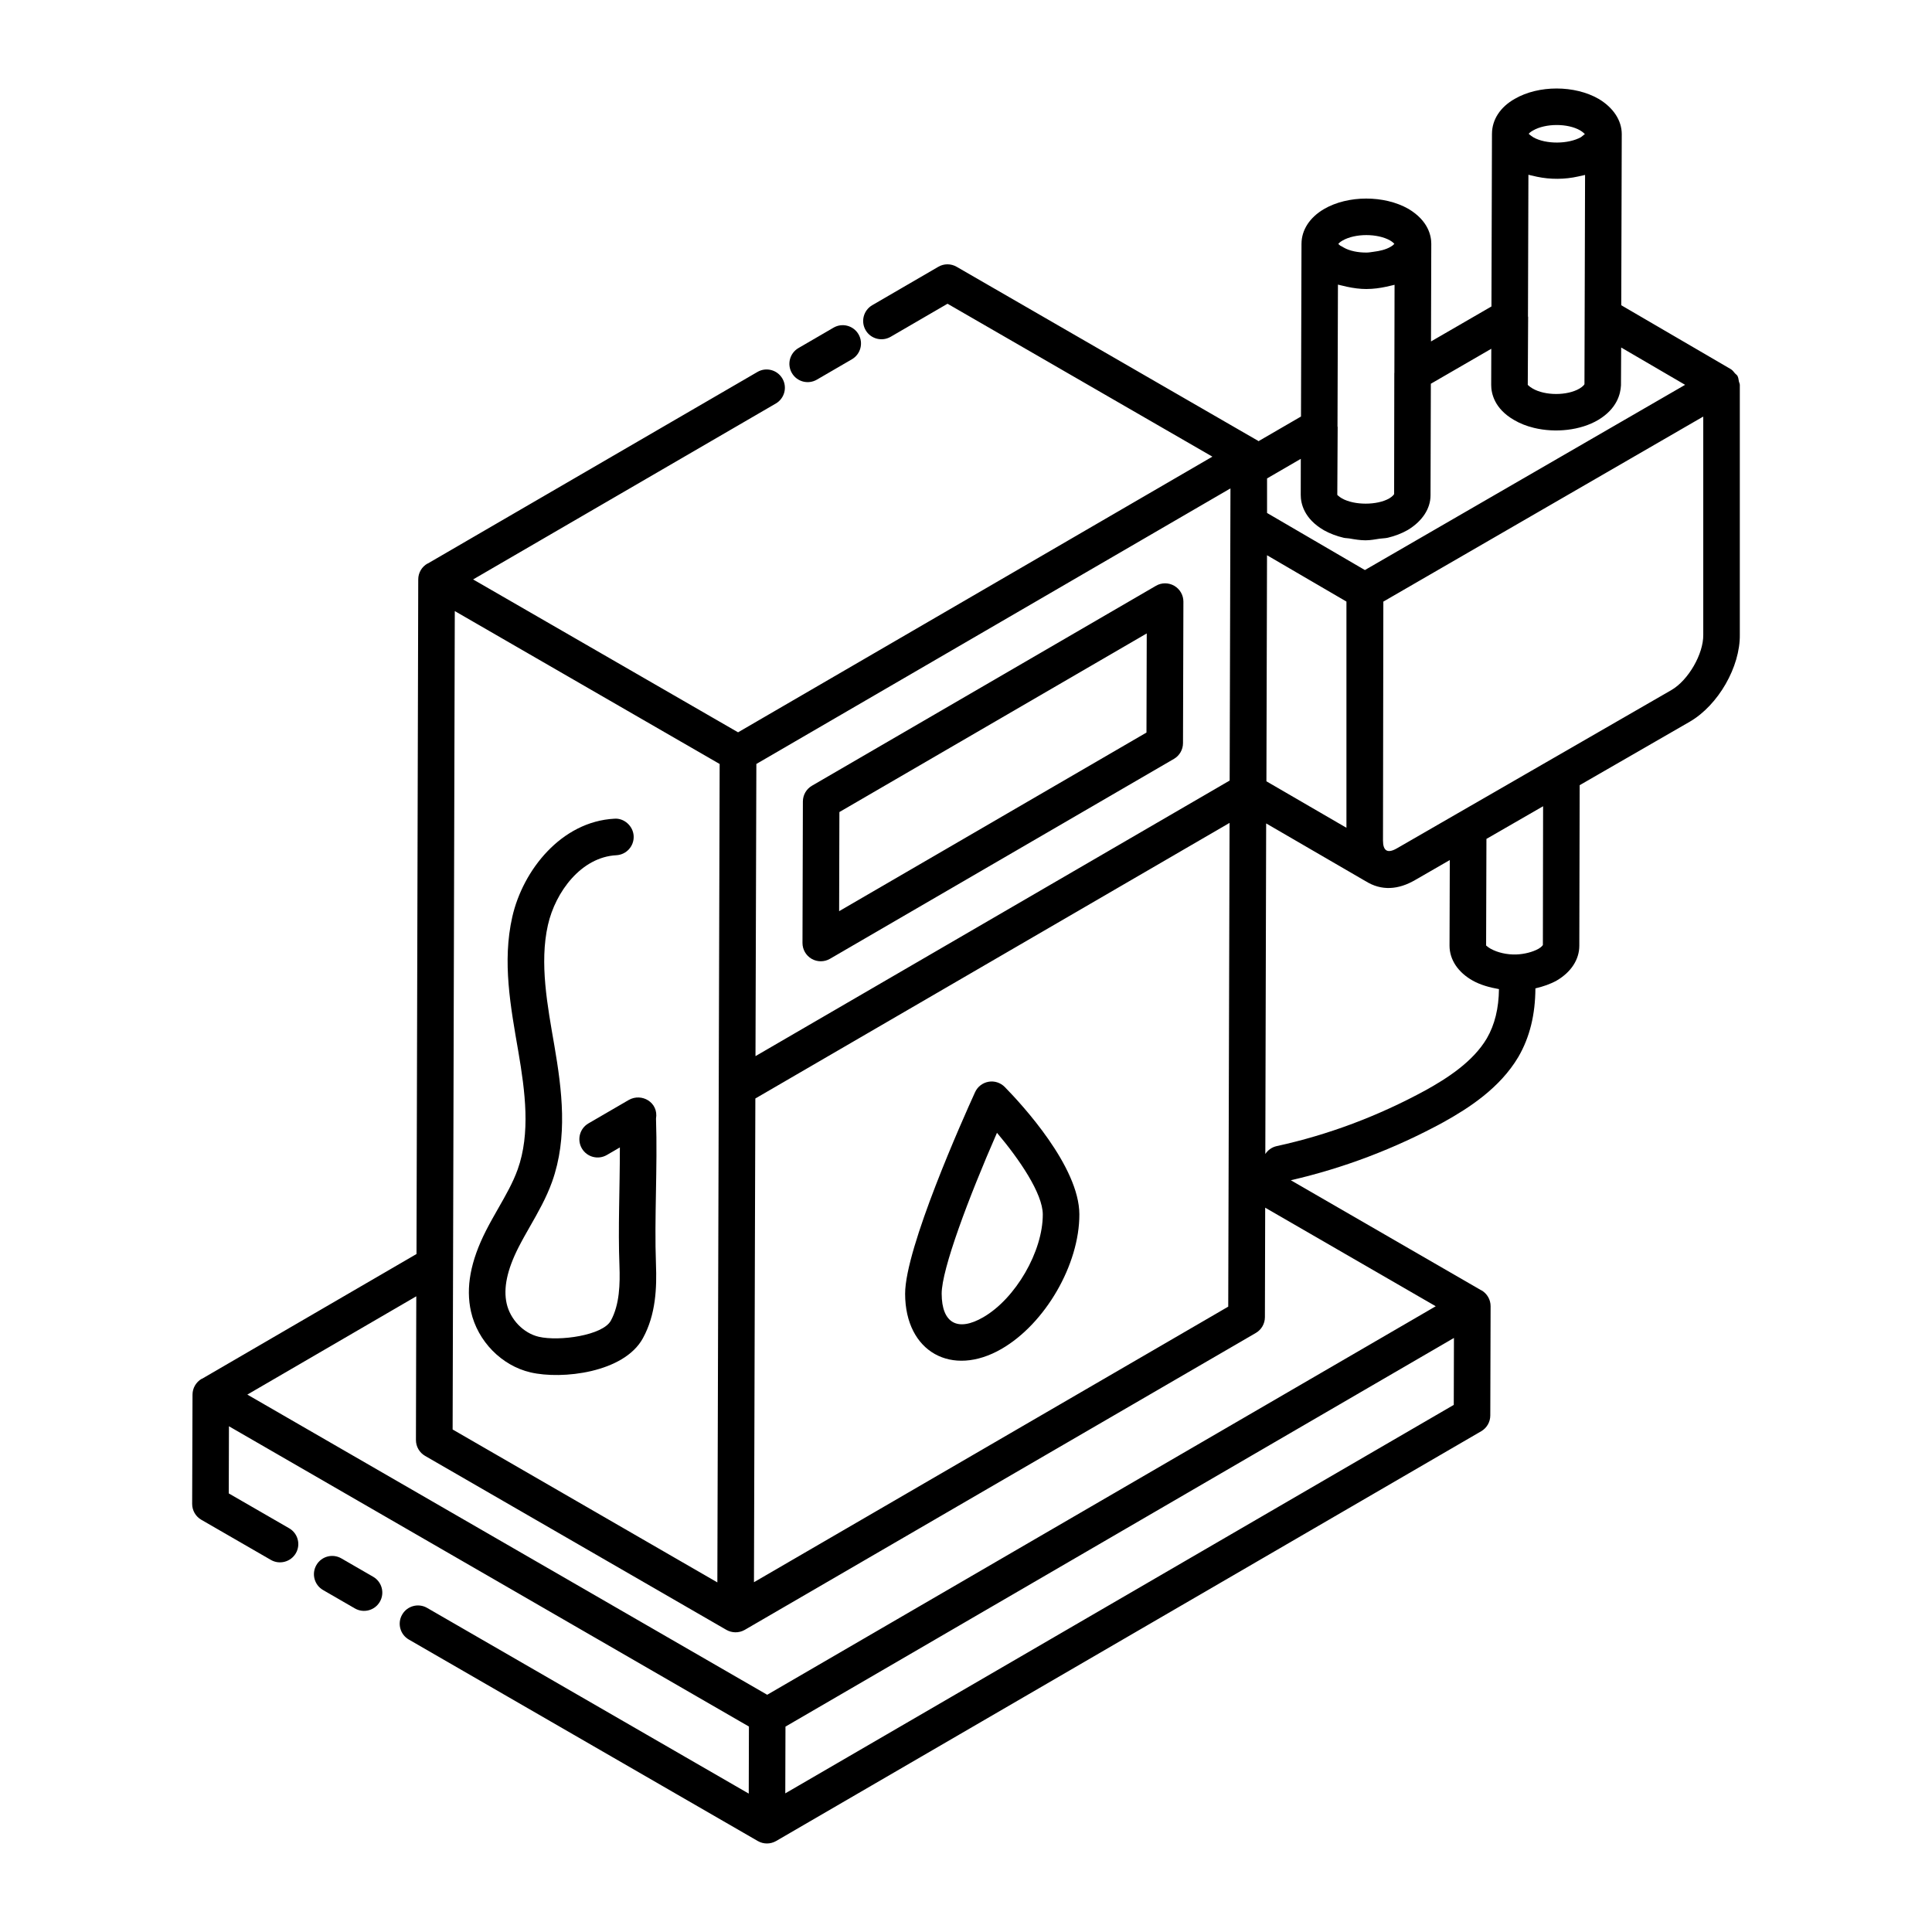 <?xml version="1.0" encoding="UTF-8"?>
<!-- Uploaded to: SVG Find, www.svgrepo.com, Generator: SVG Find Mixer Tools -->
<svg fill="#000000" width="800px" height="800px" version="1.1" viewBox="144 144 512 512" xmlns="http://www.w3.org/2000/svg">
 <g>
  <path d="m238.05 570.25c2.309 1.336 5.277 0.547 6.617-1.773 1.34-2.316 0.543-5.281-1.773-6.617l-8.43-4.871c-2.324-1.34-5.285-0.547-6.617 1.773-1.34 2.316-0.543 5.281 1.773 6.617z"/>
  <path d="m604.43 243.59c-0.148-0.258-0.434-0.406-0.629-0.633-0.348-0.406-0.652-0.859-1.129-1.137l-29.023-16.93 0.133-45.34v-0.008c0-3.602-2.199-6.988-6.098-9.324-6.367-3.68-15.949-3.684-22.238-0.031-3.84 2.148-6.039 5.516-6.055 9.227 0 0.008-0.004 0.016-0.004 0.027l-0.137 45.773-16.02 9.273 0.074-25.812v-0.07c0-2.102-0.77-6.09-6.035-9.242-6.434-3.668-16.047-3.652-22.367 0.023-3.797 2.207-5.973 5.551-5.988 9.184 0 0.008-0.004 0.016-0.004 0.027l-0.133 45.785-11.273 6.543c-0.051-0.031-0.074-0.094-0.125-0.125h-0.008l-79.855-46.102c-1.504-0.871-3.363-0.871-4.859 0.008l-17.5 10.172c-2.312 1.344-3.098 4.309-1.75 6.625 1.34 2.309 4.309 3.086 6.625 1.75l15.074-8.762 70.191 40.523c-28.867 16.777-80.109 46.559-125.7 73.055l-70.215-40.516 80.211-46.613c2.312-1.344 3.102-4.309 1.754-6.617-1.348-2.324-4.328-3.098-6.617-1.754l-87.355 50.762c-0.035 0.02-0.074 0.008-0.109 0.027-1.5 0.859-2.422 2.457-2.426 4.184-0.047 18.281 0.172-66.223-0.461 178.78l-56.793 33.035c-0.043 0.023-0.098 0.012-0.141 0.039-1.496 0.867-2.422 2.461-2.426 4.188l-0.094 28.953c-0.004 1.734 0.918 3.34 2.422 4.211l18.441 10.645c2.305 1.328 5.269 0.535 6.617-1.773 1.34-2.316 0.543-5.281-1.773-6.617l-16.008-9.238 0.051-17.793c151.95 87.75 132.89 76.742 137.8 79.574-0.004 0.996-0.051 18.809-0.047 17.773l-85.234-49.211c-2.316-1.34-5.285-0.543-6.617 1.773-1.34 2.316-0.543 5.281 1.773 6.617l92.477 53.391c1.492 0.859 3.324 0.867 4.84 0.004 0.004-0.004 0.008-0.008 0.012-0.012h0.008l186.85-108.59c1.484-0.859 2.402-2.449 2.406-4.172l0.082-28.965c0.004-1.734-0.918-3.34-2.422-4.211-0.031-0.02-0.066-0.012-0.098-0.027l-50.422-29.141c13.918-3.203 27.512-8.332 40.441-15.383 6.676-3.707 14.957-9.023 19.859-17.305 3.051-5.254 4.481-11.266 4.516-18.16 2.035-0.48 3.984-1.141 5.648-2.078 3.809-2.223 5.988-5.582 5.988-9.215l0.094-42.555 29.176-16.82c7.555-4.387 13.383-14.551 13.266-23.082v-66.176c0-0.32-0.18-0.59-0.242-0.898-0.098-0.523-0.137-1.062-0.398-1.52zm-260.62 319.71c0.352-129.01 0.184-63.785 0.367-128.19l125.67-73.035-0.352 128.2c-12.902 7.496 46.641-27.098-125.68 73.023zm-79.285-257.36c1.641 0.949 71.328 41.184 70.191 40.523-0.062 22.18 0.227-80.336-0.609 216.89-0.969-0.559-74.719-43.16-70.156-40.527 0.789-298.03 0.512-194.21 0.574-216.88zm79.918 40.516 125.64-73.027-0.211 77.426-125.66 73.031zm135.33-55.312 21.047 12.281v59.945l-21.207-12.316zm69.105-45.145s-0.004 0-0.004 0.004l0.098-17.996c0-0.059-0.039-0.105-0.043-0.16l0.117-37.535c0.379 0.121 0.793 0.172 1.18 0.273 0.367 0.098 0.723 0.176 1.094 0.254 3.559 0.754 7.383 0.727 10.922-0.074 0.16-0.035 0.312-0.066 0.469-0.105 0.445-0.109 0.914-0.168 1.348-0.305l-0.16 55.457c-0.039 0.117-0.363 0.582-1.309 1.156-3.254 1.922-9.152 1.93-12.461-0.027-0.914-0.531-1.195-0.941-1.25-0.941zm1.363-67.406c3.344-1.949 9.227-1.941 12.512-0.039 0.742 0.445 1.094 0.816 1.254 1.02l-0.02 0.012-0.168 0.09c-0.359 0.285-0.711 0.574-0.844 0.672-3.383 1.891-9.309 1.898-12.574 0.07-0.465-0.277-0.73-0.488-0.938-0.664-0.09-0.074-0.125-0.098-0.18-0.145-0.086-0.082-0.137-0.137-0.156-0.156 0.117-0.156 0.418-0.473 1.113-0.859zm-51.84 96.566s-0.004 0-0.004 0.004l0.098-17.992c0-0.059-0.039-0.102-0.043-0.16l0.117-37.59c0.387 0.129 0.805 0.18 1.203 0.289 0.383 0.102 0.754 0.191 1.148 0.273 1.707 0.367 3.461 0.613 5.234 0.613h0.012c0.02 0 0.035-0.008 0.055-0.008 1.746-0.004 3.457-0.242 5.129-0.598 0.387-0.082 0.754-0.16 1.133-0.262 0.359-0.098 0.742-0.141 1.09-0.254l-0.047 23.34c0 0.023-0.02 0.043-0.02 0.066l-0.047 32.059c-0.062 0.137-0.434 0.629-1.293 1.148-3.246 1.855-9.238 1.844-12.512 0.008-0.918-0.527-1.203-0.938-1.254-0.938zm1.363-67.402c1.676-0.973 4.008-1.457 6.336-1.457 2.309 0 4.617 0.477 6.277 1.418 0.633 0.379 0.977 0.695 1.141 0.891-0.012 0.016-0.031 0.035-0.047 0.055-0.148 0.176-0.422 0.445-1.035 0.785-1.215 0.707-2.793 1.07-4.426 1.273-0.617 0.078-1.215 0.203-1.844 0.207-2.269 0.016-4.512-0.43-6.062-1.324-0.207-0.137-0.5-0.301-0.922-0.508-0.195-0.152-0.359-0.312-0.516-0.434 0.094-0.148 0.328-0.461 1.098-0.906zm-11.055 67.406c0 2.168 0.793 6.262 6.164 9.367 1.586 0.887 3.367 1.547 5.246 1.992 0.469 0.109 0.977 0.082 1.453 0.168 1.43 0.246 2.867 0.496 4.336 0.496 0.012 0 0.027-0.004 0.039-0.004 1.258 0 2.477-0.246 3.707-0.43 0.715-0.105 1.457-0.086 2.148-0.254 1.891-0.453 3.68-1.137 5.269-2.047 3.832-2.305 6.031-5.652 6.031-9.172l0.086-29.582 16.02-9.273-0.027 9.578c0 2.172 0.793 6.269 6.059 9.301 1.562 0.926 3.344 1.617 5.234 2.078 5.684 1.391 12.363 0.695 17.07-2.094 4.981-2.988 5.914-6.879 6.031-9.168l0.051-10.023 16.945 9.887-84.859 49.086-25.93-15.129v-9.152l8.941-5.191zm-234.48 250.45c-0.004 1.734 0.918 3.34 2.422 4.211 1 0.578 85.145 49.164 79.848 46.105 1.426 0.82 3.281 0.906 4.859 0.008l0.012-0.012h0.008c13.879-8.062-50.215 29.172 135.42-78.676 1.488-0.859 2.406-2.449 2.414-4.172l0.074-29.031 45.199 26.125-177.17 102.96-137.77-79.551 44.773-26.047c-0.004 0.996-0.098 40.574-0.09 38.074zm97.879 93.645c0.004-1.297 0.051-18.688 0.051-17.691l177.15-103-0.047 17.742zm200.77-224.84c0 0.004-0.211 0.469-1.156 1.016-1.52 0.859-3.785 1.438-5.891 1.508-2.422 0.086-4.969-0.496-6.793-1.516-0.832-0.469-1.137-0.855-1.195-0.855-0.004 0-0.008 0-0.008 0.004l0.086-28.258 15.016-8.656zm-18.559 9.473c2.031 1.125 4.438 1.797 6.922 2.234-0.059 5.07-1.098 9.402-3.219 13.059-3.695 6.246-10.602 10.621-16.168 13.715-12.609 6.875-25.895 11.863-39.504 14.828-1.297 0.285-2.356 1.066-3.027 2.098l0.223-87.609 26.301 15.277 0.004-0.008c4.285 2.719 8.812 2.269 13.18-0.27l9.18-5.293-0.07 22.703c0.004 3.688 2.246 7.066 6.18 9.266zm52.633-77.027-72.77 41.961c-2.594 1.492-3.676 0.551-3.676-2.102l0.094-63.293 84.781-49.039v57.844c0.07 5.059-3.953 12.031-8.43 14.629z"/>
  <path d="m455.19 299.24c-1.504-0.867-3.363-0.875-4.859 0.008l-91.152 52.977c-1.484 0.859-2.402 2.449-2.406 4.172l-0.105 37.492c-0.004 1.734 0.918 3.34 2.422 4.211 1.504 0.867 3.363 0.863 4.859-0.008l91.152-52.977c1.484-0.859 2.402-2.449 2.406-4.172l0.105-37.492c0.004-1.738-0.918-3.34-2.422-4.211zm-7.363 38.895-81.449 47.336 0.07-26.27 81.449-47.336z"/>
  <path d="m360.48 244.61 9.285-5.398c2.312-1.344 3.098-4.309 1.75-6.625-1.348-2.316-4.32-3.098-6.625-1.75l-9.285 5.398c-2.312 1.344-3.098 4.309-1.75 6.625 1.344 2.312 4.305 3.098 6.625 1.75z"/>
  <path d="m405.97 430.68c-1.57 0.277-2.91 1.309-3.57 2.762-3.098 6.805-18.566 41.336-18.535 53.445 0.039 15.434 12.402 22.184 25.543 14.594 11.605-6.703 20.668-22.375 20.633-35.684-0.039-12.617-15.137-29.008-19.77-33.734-1.129-1.137-2.731-1.664-4.301-1.383zm-1.41 62.41c-6.754 3.91-10.988 1.586-11.008-6.231-0.02-6.43 7.121-25.438 14.656-42.656 5.953 7.031 12.125 16.105 12.141 21.625 0.027 9.82-7.203 22.305-15.789 27.262z"/>
  <path d="m317.85 440.45c0.73-4.312-3.82-6.906-7.234-4.941l-10.672 6.203c-2.312 1.344-3.094 4.309-1.75 6.625 1.344 2.309 4.305 3.098 6.625 1.75l3.453-2.008c-0.004 11.504-0.5 21.082-0.113 31.324 0.18 4.82 0.051 10.328-2.281 14.586-2.144 3.914-13.641 5.531-19.09 4.273-4.059-0.945-7.559-4.566-8.516-8.801-0.918-4.062 0.113-8.941 3.144-14.91 0.957-1.879 2.004-3.715 3.051-5.551 2.113-3.699 4.301-7.523 5.832-11.793 4.238-11.828 2.625-24.34 0.609-36.148-1.797-10.418-3.996-21.789-1.703-31.918 1.996-8.828 8.867-18.016 18.133-18.496 2.672-0.141 4.727-2.422 4.59-5.09-0.141-2.676-2.559-4.793-5.09-4.59-14.078 0.738-24.281 13.656-27.082 26.039-2.691 11.914-0.445 23.773 1.609 35.688 1.797 10.535 3.266 21.629-0.184 31.246-1.246 3.473-3.129 6.766-5.125 10.258-1.125 1.973-2.25 3.945-3.277 5.965-4.098 8.066-5.394 15.078-3.961 21.43 1.77 7.848 8.105 14.32 15.773 16.105 8.324 1.949 24.777 0.098 29.781-9.051 3.469-6.324 3.695-13.461 3.465-19.609-0.461-12.379 0.445-25.438 0.012-38.586z"/>
 </g>
</svg>